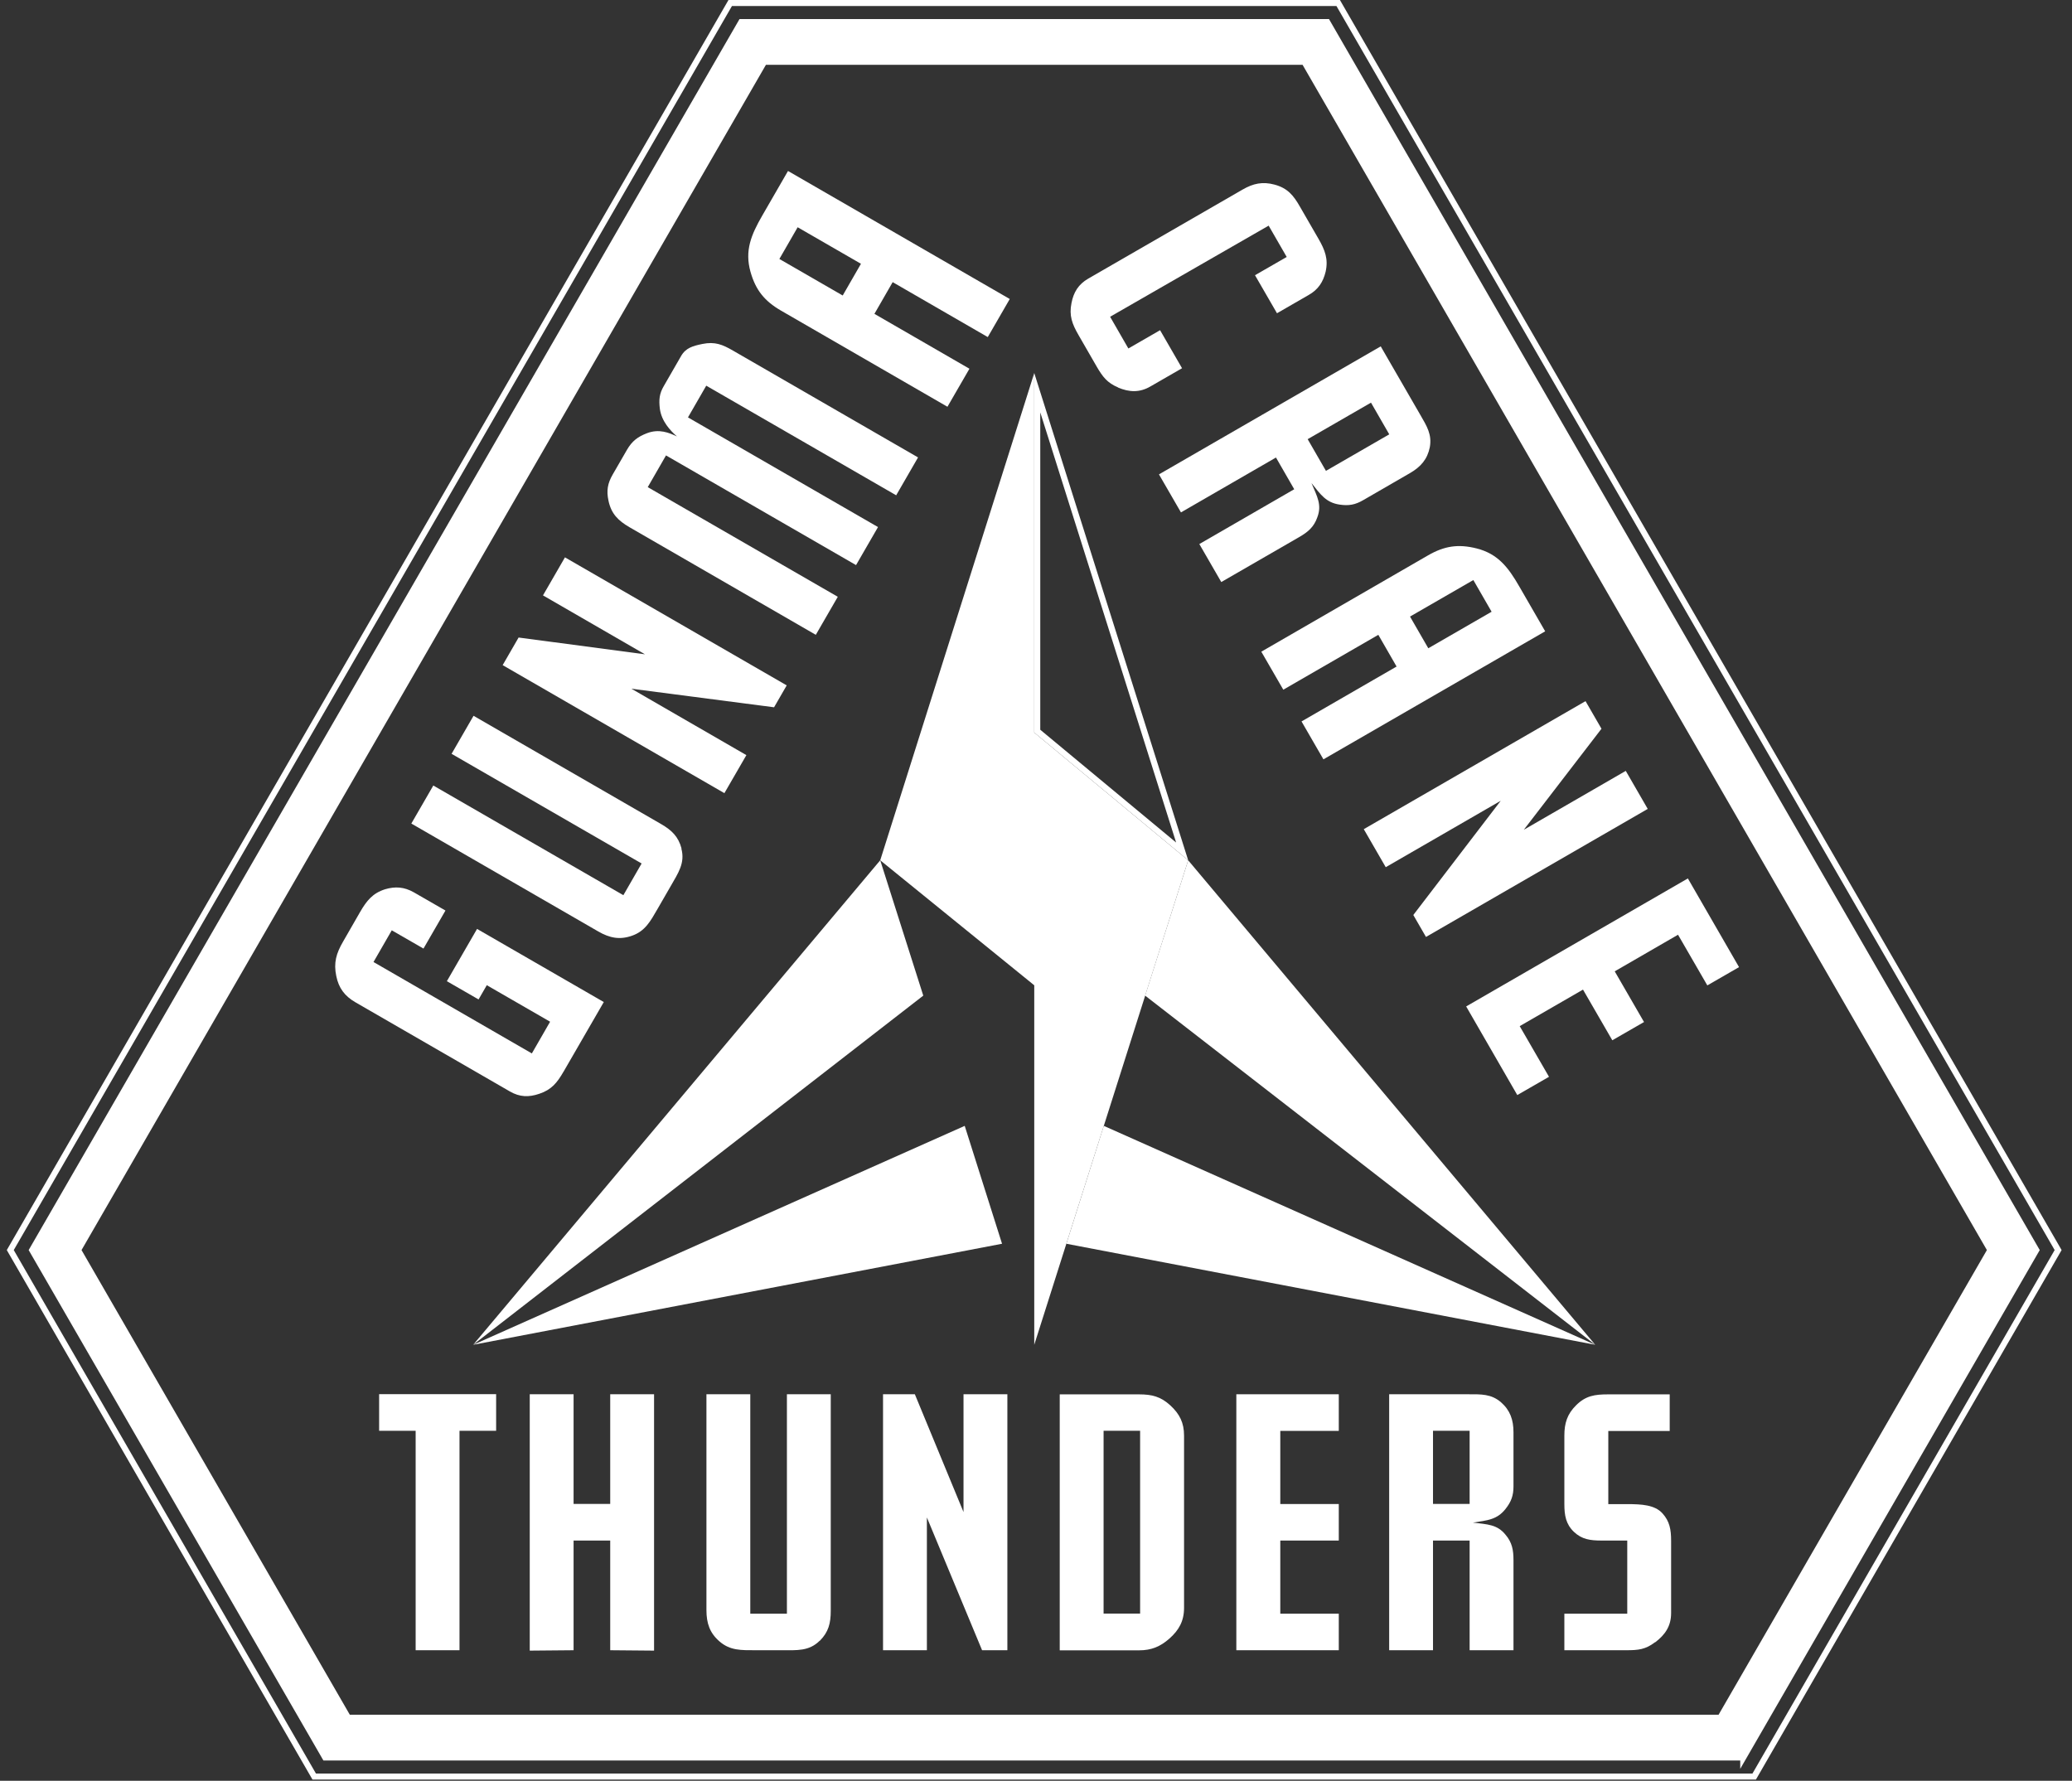 <svg width="121" height="104" viewBox="0 0 121 104" fill="none" xmlns="http://www.w3.org/2000/svg">
<rect x="0" y="0" width="121" height="104" fill="#333333" stroke="none"/>
<g clip-path="url(#clip0_70_15)">
<path d="M78.147 0.176H42.643L0.6 73.005L18.349 103.751H102.441L120.19 73.005L78.147 0.176ZM101.802 102.638H18.988L1.877 73.005L43.288 1.289H77.508L118.913 73.005L101.802 102.644V102.638Z" stroke="white" stroke-width="0.352" stroke-miterlimit="10"/>
<path d="M77.508 1.289H43.288L1.883 73.005L18.994 102.644H101.802L118.913 73.005L77.508 1.289ZM100.361 100.142H20.429L4.761 73.005L44.729 3.785H76.067L116.03 73.005L100.361 100.142Z" fill="white"/>
<path d="M32.904 62.593C32.529 63.243 32.201 63.642 31.498 63.876C30.883 64.087 30.35 64.075 29.775 63.741L20.752 58.532C20.125 58.169 19.779 57.7 19.638 57.003C19.474 56.218 19.638 55.673 20.037 54.987L21.027 53.264C21.414 52.596 21.765 52.163 22.486 51.934C23.078 51.758 23.605 51.794 24.162 52.11L26.014 53.176L24.73 55.397L22.878 54.331L21.812 56.182L31.059 61.521L32.125 59.669L28.428 57.536L27.947 58.368L26.096 57.302L27.859 54.249L35.26 58.52L32.91 62.587L32.904 62.593Z" fill="white"/>
<path d="M39.789 49.555C40.018 50.399 39.608 50.979 39.163 51.758L38.395 53.089C37.979 53.809 37.674 54.378 36.907 54.647C36.192 54.899 35.6 54.782 34.932 54.395L24.021 48.096L25.304 45.875L36.403 52.28L37.469 50.428L26.371 44.024L27.654 41.803L38.606 48.125C39.233 48.489 39.614 48.858 39.801 49.555H39.789Z" fill="white"/>
<path d="M45.198 41.305L36.871 40.221L43.587 44.1L42.303 46.321L29.354 38.844L30.285 37.232L37.663 38.211L31.709 34.771L32.992 32.55L45.942 40.027L45.204 41.305H45.198Z" fill="white"/>
<path d="M52.341 28.929L41.243 22.524L40.176 24.376L51.274 30.781L49.991 33.002L38.893 26.597L37.827 28.449L48.925 34.853L47.641 37.074L36.766 30.793C36.098 30.406 35.694 30.002 35.535 29.246C35.406 28.654 35.483 28.226 35.781 27.71L36.614 26.269C36.912 25.753 37.252 25.501 37.791 25.296C38.489 25.032 39.069 25.267 39.532 25.489C39.139 25.144 38.635 24.605 38.535 23.878C38.471 23.351 38.5 22.993 38.77 22.536L39.772 20.796C40.047 20.315 40.458 20.204 41.02 20.087C41.747 19.94 42.186 20.116 42.813 20.48L53.612 26.714L52.329 28.935L52.341 28.929Z" fill="white"/>
<path d="M57.679 19.683L52.13 16.477L51.064 18.329L56.613 21.534L55.329 23.755L45.602 18.136C44.641 17.579 44.126 16.934 43.827 15.874C43.481 14.637 43.862 13.723 44.513 12.592L46.018 9.985L58.968 17.462L57.685 19.683H57.679ZM46.581 13.272L45.514 15.124L49.212 17.257L50.278 15.405L46.581 13.272Z" fill="white"/>
<path d="M65.291 22.624C64.67 22.366 64.394 22.009 64.049 21.417L62.982 19.565C62.607 18.915 62.425 18.429 62.572 17.702C62.695 17.063 62.976 16.606 63.55 16.272L72.557 11.075C73.184 10.711 73.735 10.594 74.432 10.782C75.188 10.987 75.534 11.403 75.914 12.071L76.993 13.94C77.379 14.608 77.579 15.13 77.414 15.868C77.268 16.471 76.981 16.911 76.424 17.227L74.573 18.294L73.289 16.073L75.141 15.007L74.086 13.178L64.828 18.499L65.894 20.351L67.746 19.284L69.029 21.505L67.178 22.571C66.551 22.935 65.947 22.911 65.285 22.63L65.291 22.624Z" fill="white"/>
<path d="M70.031 31.777L75.58 28.572L74.514 26.72L68.965 29.925L67.681 27.704L80.631 20.228L82.94 24.224C83.327 24.892 83.632 25.378 83.497 26.122C83.356 26.82 82.969 27.265 82.342 27.628L79.606 29.21C79.143 29.48 78.762 29.55 78.223 29.468C77.444 29.351 77.127 28.894 76.588 28.214C76.922 29.005 77.204 29.486 76.928 30.212C76.735 30.769 76.389 31.068 75.868 31.367L71.32 33.992L70.037 31.771L70.031 31.777ZM81.129 25.366L80.063 23.515L76.365 25.648L77.432 27.499L81.129 25.366Z" fill="white"/>
<path d="M76.008 42.131L81.557 38.926L80.491 37.074L74.942 40.279L73.658 38.059L83.385 32.439C84.346 31.882 85.161 31.759 86.233 32.029C87.475 32.345 88.079 33.13 88.729 34.261L90.235 36.869L77.285 44.346L76.002 42.125L76.008 42.131ZM87.106 35.726L86.04 33.875L82.342 36.008L83.409 37.859L87.106 35.726Z" fill="white"/>
<path d="M82.536 53.434L87.639 46.766L80.924 50.645L79.641 48.424L92.591 40.947L93.523 42.559L88.987 48.459L94.941 45.02L96.224 47.241L83.274 54.718L82.536 53.44V53.434Z" fill="white"/>
<path d="M85.618 58.778L98.568 51.301L101.556 56.481L99.704 57.548L97.993 54.589L94.296 56.727L96.007 59.687L94.155 60.753L92.444 57.794L88.747 59.927L90.458 62.886L88.606 63.952L85.618 58.772V58.778Z" fill="white"/>
<path d="M26.834 83.559V96.374H24.273V83.559H22.14V81.42H28.973V83.559H26.84H26.834Z" fill="white"/>
<path d="M35.635 96.374V89.969H33.496V96.374L30.936 96.397V81.426H33.496V87.831H35.635V81.426H38.196V96.397L35.635 96.374Z" fill="white"/>
<path d="M47.87 95.817C47.249 96.438 46.546 96.374 45.649 96.374H44.114C43.282 96.374 42.637 96.397 42.022 95.864C41.448 95.372 41.254 94.798 41.254 94.03V81.426H43.815V94.241H45.954V81.426H48.514V94.071C48.514 94.798 48.386 95.307 47.876 95.823L47.87 95.817Z" fill="white"/>
<path d="M57.351 96.374L54.128 88.621V96.374H51.567V81.426H53.425L56.267 88.305V81.426H58.828V96.374H57.357H57.351Z" fill="white"/>
<path d="M68.291 95.694C67.758 96.163 67.242 96.38 66.521 96.38H61.886V81.432H66.521C67.271 81.432 67.781 81.561 68.338 82.07C68.894 82.58 69.146 83.096 69.146 83.84V93.901C69.146 94.669 68.847 95.202 68.291 95.694ZM66.58 83.559H64.447V94.235H66.58V83.559Z" fill="white"/>
<path d="M72.199 96.374V81.426H78.182V83.565H74.766V87.836H78.182V89.969H74.766V94.241H78.182V96.374H72.199Z" fill="white"/>
<path d="M85.823 96.374V89.969H83.684V96.374H81.124V81.426H85.735C86.503 81.426 87.083 81.402 87.657 81.895C88.19 82.363 88.384 82.92 88.384 83.647V86.805C88.384 87.338 88.255 87.701 87.915 88.129C87.423 88.75 86.866 88.791 86.016 88.92C86.872 89.026 87.428 89.026 87.915 89.624C88.302 90.075 88.384 90.52 88.384 91.118V96.374H85.823ZM85.823 83.559H83.684V87.831H85.823V83.559Z" fill="white"/>
<path d="M96.652 95.905C96.095 96.333 95.667 96.374 94.987 96.374H91.355V94.241H95.028V89.969H93.534C92.872 89.969 92.38 89.905 91.911 89.46C91.442 89.008 91.355 88.499 91.355 87.836V83.84C91.355 83.113 91.524 82.58 92.04 82.07C92.597 81.514 93.13 81.432 93.898 81.432H97.507V83.57H93.921V87.842H95.028C95.861 87.842 96.628 87.883 97.079 88.375C97.507 88.844 97.589 89.336 97.589 89.975V94.206C97.589 94.956 97.249 95.466 96.652 95.917V95.905Z" fill="white"/>
<path d="M69.387 50.241L93.159 78.537L66.873 58.145L69.387 50.241Z" fill="white"/>
<path d="M64.459 65.751L93.159 78.537L62.273 72.636L64.459 65.751Z" fill="white"/>
<path d="M51.403 50.241L27.631 78.537L53.917 58.145L51.403 50.241Z" fill="white"/>
<path d="M56.337 65.751L27.631 78.537L58.517 72.636L56.337 65.751Z" fill="white"/>
<path d="M60.398 21.786L51.403 50.241L60.398 57.542V78.537L69.387 50.241L60.398 42.781V21.786Z" fill="white"/>
<path d="M60.749 24.083L68.683 49.204L60.749 42.617V24.083ZM60.398 21.786V42.781L69.387 50.241L60.398 21.786Z" fill="white"/>
</g>
<defs>
<clipPath id="clip0_70_15">
<rect width="120" height="104" fill="white" transform="translate(0.395)"/>
</clipPath>
</defs>
</svg>

